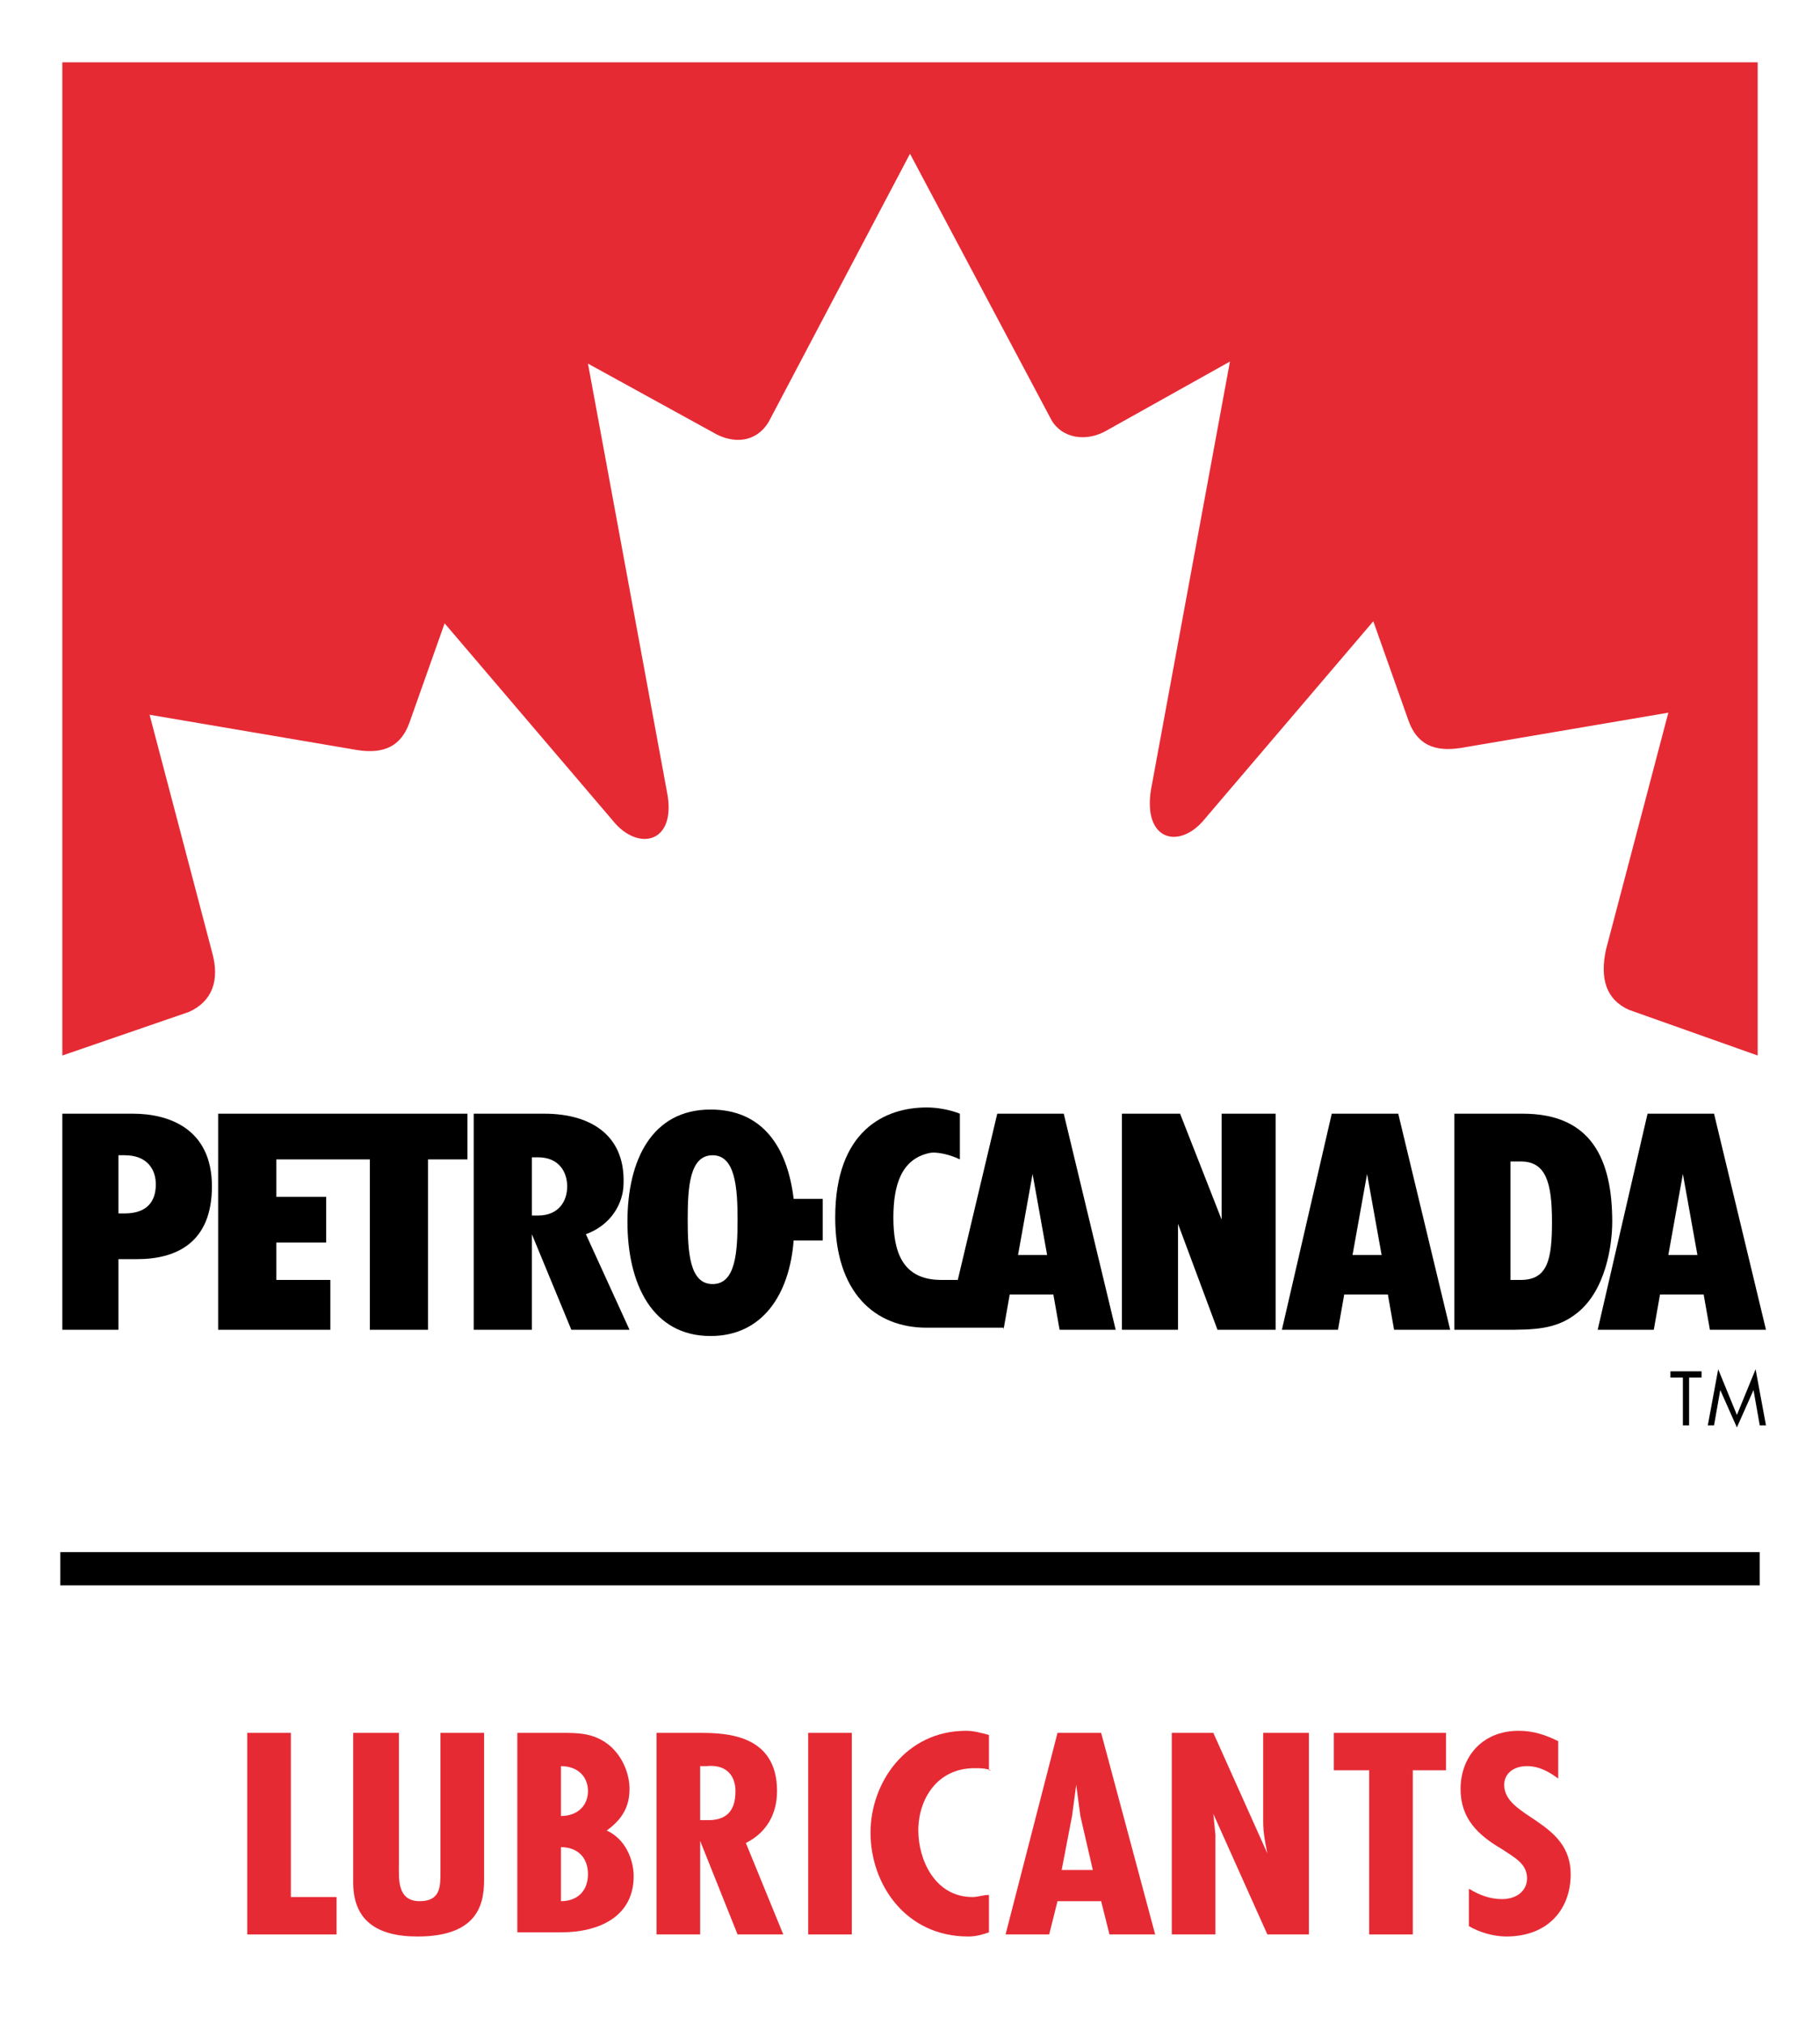 <?xml version="1.0" encoding="UTF-8"?> <svg xmlns="http://www.w3.org/2000/svg" xmlns:xlink="http://www.w3.org/1999/xlink" version="1.1" id="Слой_1" x="0px" y="0px" viewBox="0 0 87.6 97.4" style="enable-background:new 0 0 87.6 97.4;" xml:space="preserve"> <style type="text/css"> .st0{fill:#FFFFFF;} .st1{fill:#E62A34;} </style> <g> <g> <path class="st0" d="M0,97.4V0h87.6v97.4H0z"></path> </g> <g> <g> <path d="M81.3,68.6H81v-2.3h-0.6V66h1.5v0.3h-0.6V68.6z"></path> <path d="M82.7,65.9l0.9,2.2l0.9-2.2l0.5,2.7h-0.3l-0.3-1.7h0l-0.8,1.8l-0.8-1.8h0l-0.3,1.7h-0.3L82.7,65.9z"></path> </g> <g> <path class="st1" d="M84.6,3v47.8l-6.2-2.2c-1.1-0.5-1.4-1.5-1.1-2.9l3-11.4l-10,1.7c-1.3,0.2-2.1-0.2-2.5-1.3l-1.7-4.8L58,39.4 c-1.2,1.5-3,1.1-2.6-1.4l3.8-20.6l-5.9,3.3c-1,0.6-2.2,0.4-2.7-0.5L43.8,7.4L37,20.3c-0.6,1-1.7,1.1-2.7,0.5l-6-3.3l3.8,20.6 c0.5,2.5-1.4,2.9-2.6,1.4l-8.1-9.5l-1.7,4.8c-0.4,1.1-1.2,1.5-2.5,1.3l-10-1.7l3,11.4c0.4,1.4,0,2.4-1.1,2.9L3,50.8V3H84.6z"></path> <g> <path d="M5.7,58.4h0.3c1.1,0,1.5-0.6,1.5-1.4c0-0.7-0.4-1.4-1.5-1.4H5.7V58.4z M5.7,60.6V64H3V53.6h3.4c1.7,0,3.8,0.7,3.8,3.5 c0,2.7-1.7,3.5-3.6,3.5H5.7z"></path> <polygon points="22.5,53.6 10.5,53.6 10.5,64 15.9,64 15.9,61.6 13.3,61.6 13.3,59.8 15.7,59.8 15.7,57.6 13.3,57.6 13.3,55.8 17.8,55.8 17.8,64 20.6,64 20.6,55.8 22.5,55.8 "></polygon> <polygon points="56.7,58.9 58.6,64 61.4,64 61.4,53.6 58.8,53.6 58.8,58.7 56.8,53.6 54,53.6 54,64 56.7,64 "></polygon> <path d="M25.6,58.5h0.3c1,0,1.4-0.7,1.4-1.4c0-0.7-0.4-1.4-1.4-1.4h-0.3V58.5z M25.6,59.4V64h-2.8V53.6h3.4c2.3,0,4,1.1,3.8,3.6 c-0.1,0.9-0.7,1.8-1.8,2.2l2.1,4.6h-2.8L25.6,59.4z"></path> <path d="M34.3,61.8c-1.1,0-1.2-1.5-1.2-3.1c0-1.6,0.1-3.1,1.2-3.1c1.1,0,1.2,1.6,1.2,3.1C35.5,60.3,35.4,61.8,34.3,61.8 M39.7,57.7h-1.5c-0.3-2.5-1.5-4.3-4-4.3c-2.8,0-4,2.4-4,5.4c0,3,1.2,5.5,4,5.5c2.5,0,3.8-2,4-4.6h1.4V57.7z"></path> <path d="M72.8,61.6h0.4c1.3,0,1.5-1,1.5-2.8c0-1.9-0.3-2.9-1.5-2.9h-0.5V61.6z M70.1,53.6h3.2c3.3,0,4.3,2.2,4.3,5.2 c0,1.1-0.3,3.3-1.7,4.4C74.9,64,73.8,64,72.4,64h-2.4V53.6z"></path> <path d="M65.1,60.4l0.7-3.9l0.7,3.9H65.1z M67.1,64h2.7l-2.5-10.4h-3.2L61.7,64h2.7l0.3-1.7h2.1L67.1,64z"></path> <path d="M49,60.4l0.7-3.9l0.7,3.9H49z M48.3,64l0.3-1.7h2.1l0.3,1.7h2.7l-2.5-10.4h-3.2l-1.9,8l0,0h-0.8c-1.9,0-2.3-1.4-2.3-3 c0-1.6,0.4-2.8,1.7-3.1c0.4-0.1,1.1,0.1,1.5,0.3v-2.2c-0.5-0.2-1.1-0.3-1.6-0.3c-2,0-4.4,1.1-4.4,5.3c0,3.6,1.9,5.3,4.4,5.3 H48.3z"></path> <path d="M80.3,60.4l0.7-3.9l0.7,3.9H80.3z M82.3,64h2.7l-2.5-10.4h-3.2L76.9,64h2.7l0.3-1.7H82L82.3,64z"></path> </g> </g> </g> <g> <rect x="2.9" y="74.7" width="81.8" height="1.6"></rect> </g> <g> <path class="st1" d="M14,83.4v7.9h2.2v1.8h-4.3v-9.7H14z"></path> <path class="st1" d="M19.2,83.4v6.3c0,0.7-0.1,1.8,1,1.8c1,0,1-0.7,1-1.4v-6.7h2.1v7c0,1-0.1,2.8-3.2,2.8c-2,0-3.1-0.8-3.1-2.6 v-7.2H19.2z"></path> <path class="st1" d="M24.9,93.1v-9.7H27c0.8,0,1.5,0,2.2,0.5c0.7,0.5,1.1,1.4,1.1,2.2c0,0.9-0.4,1.5-1.1,2 c0.9,0.4,1.3,1.4,1.3,2.2c0,1.9-1.6,2.7-3.5,2.7H24.9z M27,85v2.4c0.8,0,1.3-0.5,1.3-1.2C28.3,85.5,27.8,85,27,85z M27,88.9v2.6 c0.8,0,1.3-0.5,1.3-1.3C28.3,89.4,27.8,88.9,27,88.9z"></path> <path class="st1" d="M31.6,93.1v-9.7h2.1c1.3,0,3.7,0.1,3.7,2.8c0,1.1-0.5,2-1.5,2.5l1.8,4.4h-2.2l-1.8-4.5h0v4.5H31.6z M33.7,87.6l0.4,0c1,0,1.3-0.6,1.3-1.4c0-0.7-0.4-1.3-1.4-1.2h-0.3V87.6z"></path> <path class="st1" d="M41,83.4v9.7h-2.1v-9.7H41z"></path> <path class="st1" d="M47.7,85.2c-0.3-0.1-0.5-0.1-0.8-0.1c-1.8,0-2.7,1.5-2.7,3c0,1.4,0.8,3.2,2.6,3.2c0.3,0,0.5-0.1,0.8-0.1V93 c-0.3,0.1-0.6,0.2-1,0.2c-3,0-4.7-2.5-4.7-5c0-2.4,1.7-4.9,4.6-4.9c0.4,0,0.7,0.1,1.1,0.2V85.2z"></path> <path class="st1" d="M53,83.4l2.6,9.7h-2.2l-0.4-1.6h-2.1l-0.4,1.6h-2.1l2.5-9.7H53z M52,87.4l-0.2-1.5h0l-0.2,1.5L51.1,90h1.5 L52,87.4z"></path> <path class="st1" d="M58.4,83.4l2.6,5.8l0,0c-0.1-0.5-0.2-1-0.2-1.5v-4.3H63v9.7h-2l-2.6-5.8l0,0l0.1,1l0,0.4v4.4h-2.1v-9.7H58.4z "></path> <path class="st1" d="M69.6,83.4v1.8H68v7.9h-2.1v-7.9h-1.7v-1.8H69.6z"></path> <path class="st1" d="M75,85.6c-0.4-0.3-0.9-0.6-1.5-0.6c-0.7,0-1.1,0.4-1.1,0.9c0,1.6,3.2,1.7,3.2,4.3c0,1.7-1.1,3-3.1,3 c-0.6,0-1.3-0.2-1.8-0.5v-1.8c0.5,0.3,1,0.5,1.6,0.5c0.7,0,1.2-0.4,1.2-1c0-0.7-0.6-1-1.2-1.4c-1.2-0.7-2-1.5-2-2.9 c0-1.5,1-2.8,2.8-2.8c0.7,0,1.3,0.2,1.9,0.5V85.6z"></path> </g> </g> </svg> 